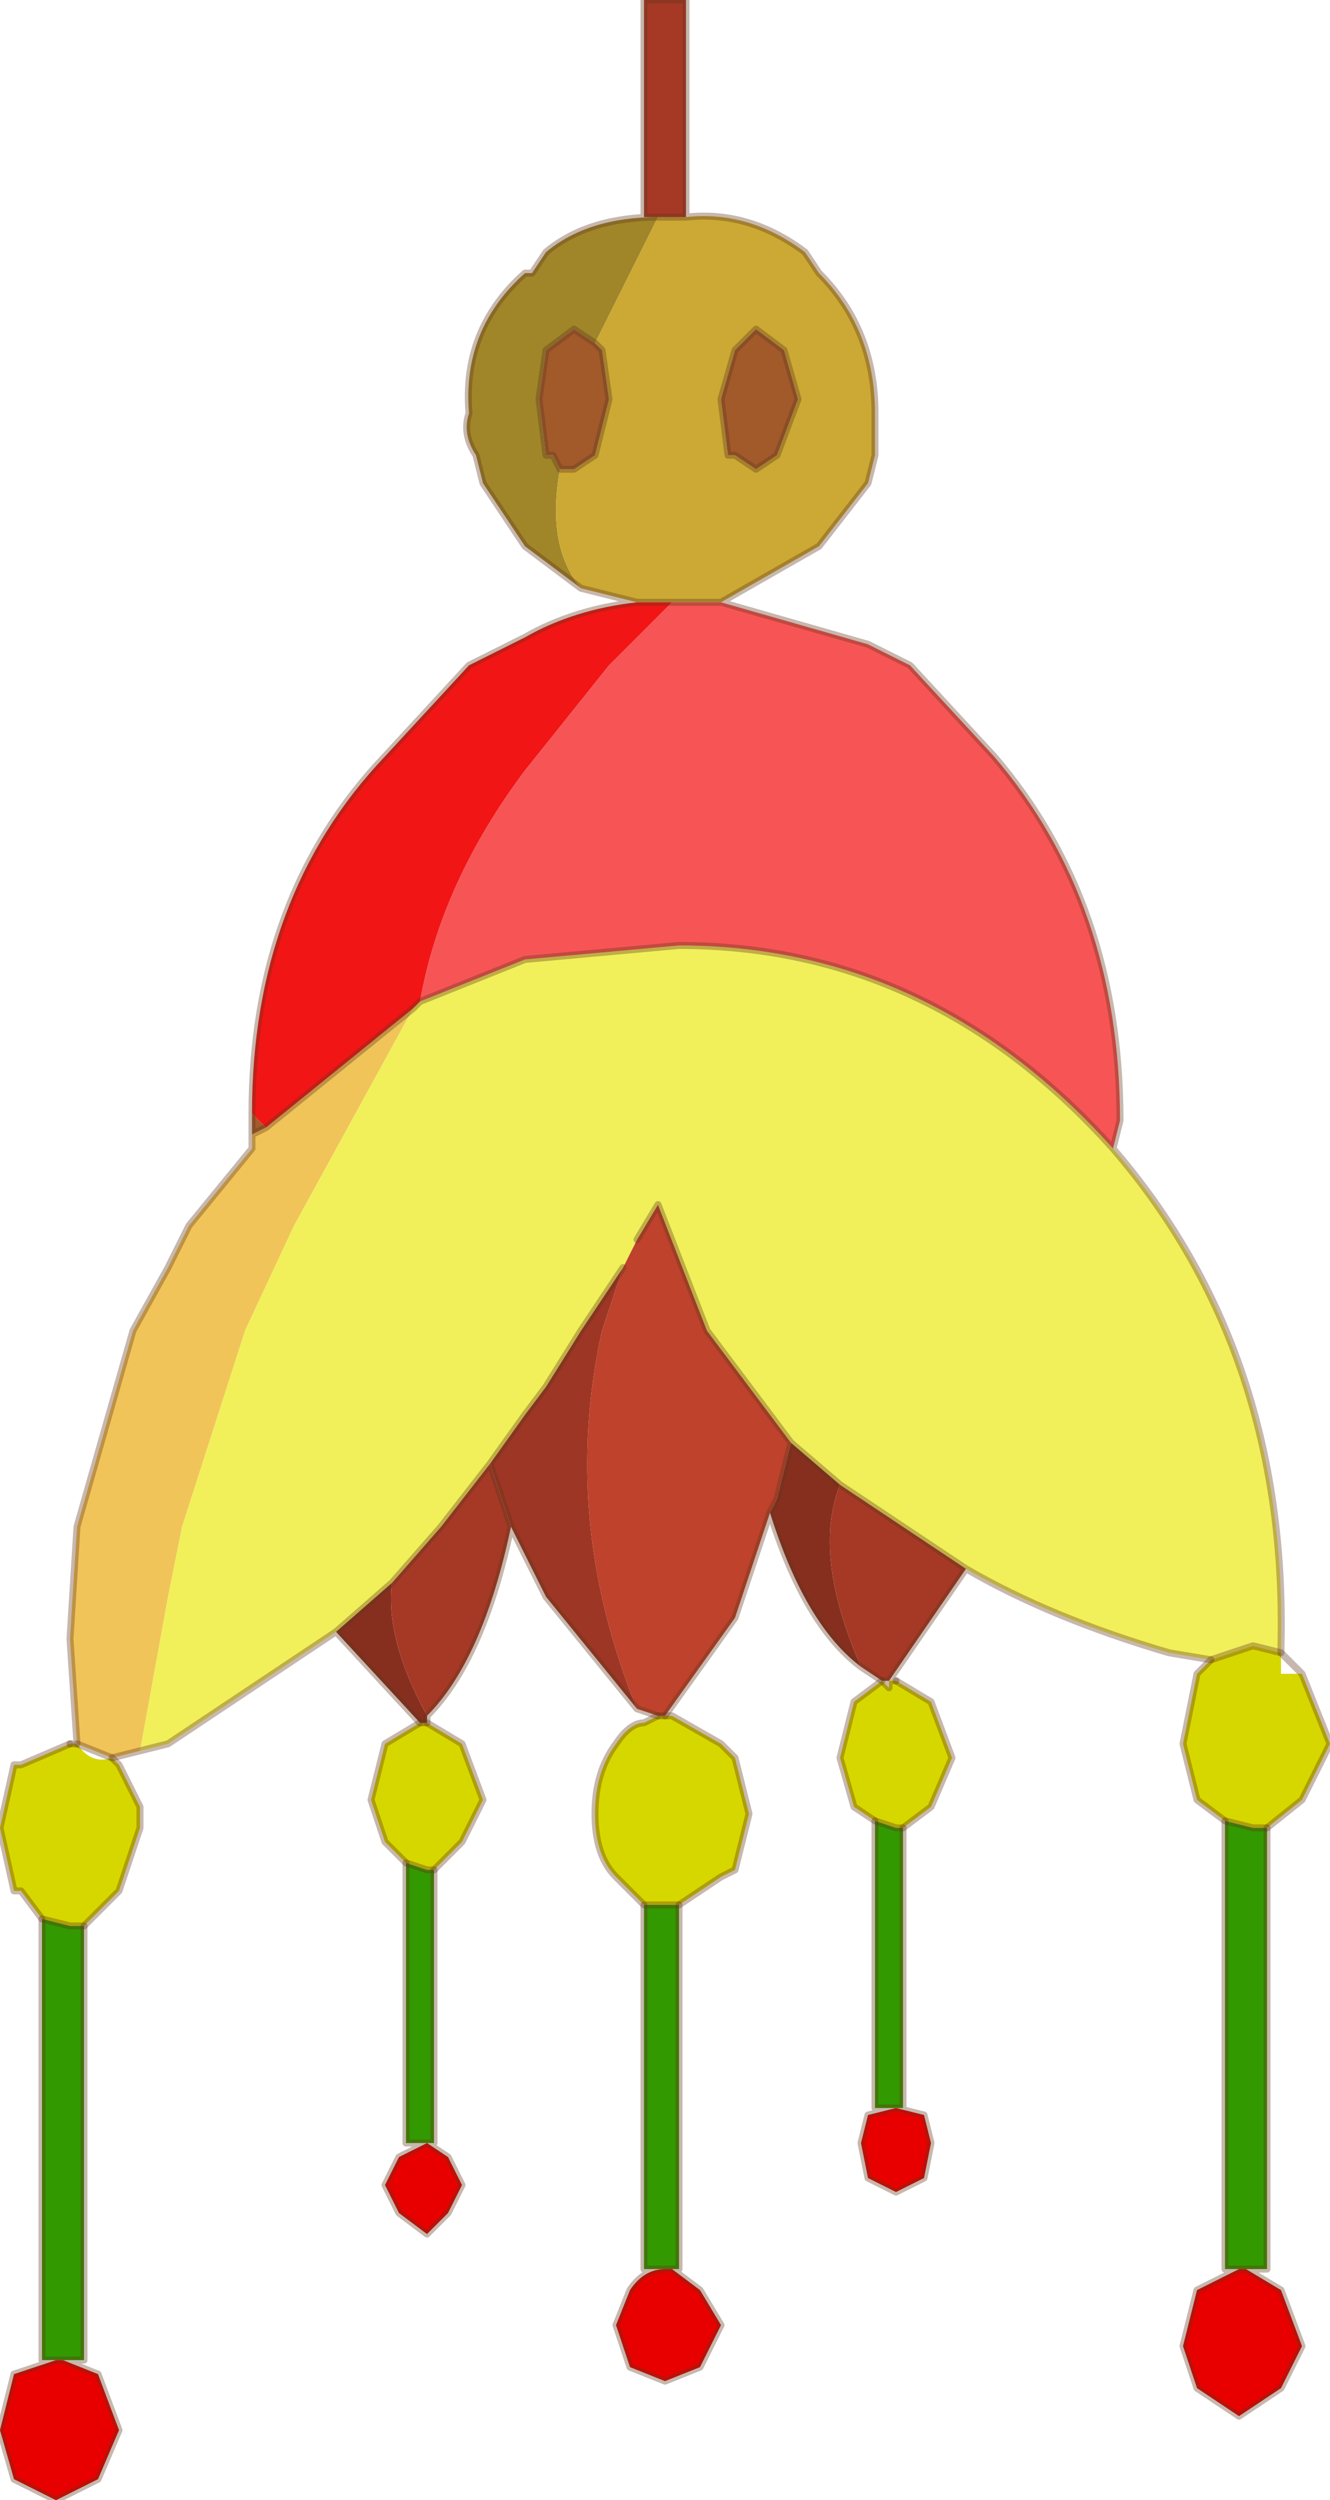 <?xml version="1.0" encoding="UTF-8" standalone="no"?>
<svg xmlns:xlink="http://www.w3.org/1999/xlink" height="17.85px" width="9.5px" xmlns="http://www.w3.org/2000/svg">
  <g transform="matrix(1.0, 0.0, 0.0, 1.0, -194.6, -16.25)">
    <path d="M203.9 28.2 L204.1 28.7 203.9 29.1 203.65 29.3 203.55 29.3 203.35 29.25 203.15 29.1 203.05 28.7 203.15 28.2 203.25 28.1 203.55 28.0 203.75 28.05 203.75 28.2 203.9 28.2 M200.95 28.25 L201.0 28.25 201.25 28.4 201.4 28.8 201.25 29.15 201.05 29.3 201.0 29.3 200.85 29.25 200.7 29.15 200.6 28.8 200.7 28.4 200.9 28.25 200.95 28.3 200.95 28.25 M199.35 28.5 L199.4 28.5 199.75 28.7 199.85 28.8 199.95 29.2 199.85 29.6 199.75 29.65 199.45 29.85 199.4 29.85 199.2 29.85 199.0 29.65 Q198.85 29.5 198.85 29.2 198.85 28.9 199.0 28.7 199.1 28.55 199.2 28.55 L199.3 28.5 199.35 28.5 M197.65 28.55 L197.9 28.7 198.05 29.1 197.9 29.4 197.7 29.6 197.65 29.6 197.5 29.55 197.35 29.4 197.25 29.1 197.35 28.7 197.6 28.55 197.65 28.55 M195.4 28.8 L195.45 28.85 195.6 29.15 195.6 29.3 195.45 29.75 195.2 30.0 195.1 30.0 194.9 29.95 194.75 29.75 194.7 29.75 194.6 29.3 194.7 28.85 194.75 28.85 195.1 28.7 195.15 28.7 Q195.25 28.85 195.4 28.8" fill="#d7d700" fill-rule="evenodd" stroke="none"/>
    <path d="M198.75 20.45 L198.35 20.15 198.05 19.7 198.0 19.5 Q197.9 19.35 197.95 19.2 197.9 18.6 198.35 18.2 L198.4 18.2 198.5 18.05 Q198.8 17.8 199.3 17.8 L198.85 18.7 198.7 18.6 198.5 18.75 198.45 19.1 198.5 19.5 198.55 19.5 198.6 19.6 Q198.5 20.15 198.75 20.45" fill="#a08629" fill-rule="evenodd" stroke="none"/>
    <path d="M199.4 16.25 L199.5 16.25 199.5 17.8 199.45 17.8 199.3 17.8 199.2 17.8 199.2 16.25 199.4 16.25 M201.5 27.45 L200.95 28.25 200.9 28.25 200.75 28.15 Q200.4 27.35 200.6 26.85 L201.5 27.45 M198.25 27.15 Q198.05 28.1 197.65 28.5 197.35 27.95 197.4 27.55 L197.75 27.15 198.1 26.7 198.25 27.15" fill="#a63926" fill-rule="evenodd" stroke="none"/>
    <path d="M199.3 17.8 L199.45 17.8 199.5 17.8 Q199.95 17.75 200.35 18.05 L200.45 18.2 Q200.85 18.6 200.85 19.2 L200.85 19.5 200.8 19.7 200.45 20.15 199.75 20.55 199.55 20.55 199.4 20.55 199.15 20.55 198.75 20.45 Q198.5 20.15 198.6 19.6 L198.7 19.6 198.85 19.5 198.95 19.1 198.9 18.75 198.85 18.7 199.3 17.8 M199.85 18.75 L199.75 19.1 199.8 19.5 199.85 19.5 200.0 19.6 200.15 19.5 200.3 19.1 200.2 18.75 200.0 18.6 199.85 18.75" fill="#cba934" fill-rule="evenodd" stroke="none"/>
    <path d="M198.85 18.7 L198.9 18.75 198.95 19.1 198.85 19.5 198.7 19.6 198.6 19.6 198.55 19.5 198.5 19.5 198.45 19.1 198.5 18.75 198.7 18.6 198.85 18.7 M199.85 18.75 L200.0 18.6 200.2 18.75 200.3 19.1 200.15 19.5 200.0 19.6 199.85 19.5 199.8 19.5 199.75 19.1 199.85 18.75" fill="#a25a2b" fill-rule="evenodd" stroke="none"/>
    <path d="M197.55 23.45 L197.6 23.4 197.55 23.45" fill="#ca7135" fill-rule="evenodd" stroke="none"/>
    <path d="M196.4 24.35 L196.4 24.2 196.5 24.3 196.4 24.35" fill="#a45b2b" fill-rule="evenodd" stroke="none"/>
    <path d="M200.1 27.05 L199.85 27.8 199.35 28.5 199.3 28.5 199.15 28.45 Q198.6 27.1 198.9 25.75 L199.05 25.3 199.15 25.1 199.3 24.85 199.65 25.75 200.25 26.55 200.15 26.95 200.1 27.05" fill="#be422c" fill-rule="evenodd" stroke="none"/>
    <path d="M199.15 28.45 L198.5 27.65 198.35 27.35 198.25 27.15 198.1 26.7 198.35 26.35 198.5 26.15 198.75 25.75 199.05 25.3 198.9 25.75 Q198.6 27.1 199.15 28.45" fill="#9d3624" fill-rule="evenodd" stroke="none"/>
    <path d="M200.75 28.15 Q200.35 27.85 200.1 27.05 L200.15 26.95 200.25 26.55 200.6 26.85 Q200.4 27.35 200.75 28.15 M197.65 28.5 L197.65 28.55 197.6 28.55 197.0 27.9 197.4 27.55 Q197.35 27.95 197.65 28.5" fill="#872f1f" fill-rule="evenodd" stroke="none"/>
    <path d="M203.65 29.3 L203.65 32.45 203.5 32.45 203.45 32.45 203.35 32.45 203.35 29.25 203.55 29.3 203.65 29.3 M201.05 29.3 L201.05 31.3 201.0 31.3 200.85 31.3 200.85 29.25 201.0 29.3 201.05 29.3 M199.45 29.85 L199.45 32.45 199.4 32.45 199.35 32.45 199.2 32.45 199.2 29.85 199.4 29.85 199.45 29.85 M197.7 29.6 L197.7 31.55 197.65 31.55 197.5 31.55 197.5 29.55 197.65 29.6 197.7 29.6 M195.2 30.0 L195.2 33.1 195.05 33.1 195.0 33.1 194.9 33.1 194.9 29.95 195.1 30.0 195.2 30.0" fill="#339900" fill-rule="evenodd" stroke="none"/>
    <path d="M203.5 32.45 L203.75 32.6 203.9 33.0 203.75 33.3 203.45 33.5 203.15 33.3 203.05 33.0 203.15 32.6 203.45 32.45 203.5 32.45 M201.0 31.3 L201.2 31.35 201.25 31.55 201.2 31.8 201.0 31.9 200.8 31.8 200.75 31.55 200.8 31.35 201.0 31.3 M199.4 32.45 L199.6 32.6 199.75 32.85 199.6 33.15 199.35 33.25 199.1 33.15 199.0 32.85 199.1 32.6 Q199.2 32.45 199.35 32.45 L199.4 32.45 M197.65 31.55 L197.8 31.65 197.9 31.85 197.8 32.05 197.65 32.2 197.45 32.05 197.35 31.85 197.45 31.65 197.65 31.55 M195.05 33.1 L195.3 33.2 195.45 33.6 195.3 33.95 195.0 34.1 194.7 33.95 194.6 33.6 194.7 33.2 195.0 33.1 195.05 33.1" fill="#e80000" fill-rule="evenodd" stroke="none"/>
    <path d="M202.55 24.45 Q203.8 25.9 203.75 28.0 L203.75 28.05 203.55 28.0 203.25 28.1 202.95 28.05 Q202.1 27.8 201.5 27.45 L200.6 26.85 200.25 26.55 199.65 25.75 199.3 24.85 199.15 25.1 199.05 25.3 198.75 25.75 198.5 26.15 198.35 26.35 198.1 26.7 197.75 27.15 197.4 27.55 197.0 27.9 195.8 28.7 195.6 28.75 195.8 27.65 195.9 27.15 196.35 25.75 196.7 25.0 197.55 23.45 197.6 23.4 198.35 23.1 199.45 23.0 Q201.25 23.0 202.55 24.45" fill="#f1f05a" fill-rule="evenodd" stroke="none"/>
    <path d="M195.6 28.75 L195.4 28.8 195.15 28.7 195.1 27.95 195.15 27.15 195.55 25.75 195.8 25.3 195.95 25.0 196.4 24.45 196.4 24.35 196.5 24.3 197.55 23.45 196.7 25.0 196.35 25.75 195.9 27.15 195.8 27.65 195.6 28.75" fill="#f1c45a" fill-rule="evenodd" stroke="none"/>
    <path d="M199.75 20.55 L200.8 20.85 201.1 21.0 201.7 21.65 Q202.6 22.7 202.6 24.25 L202.55 24.45 Q201.25 23.0 199.45 23.0 L198.35 23.1 197.6 23.4 Q197.75 22.55 198.35 21.75 L198.95 21.0 199.1 20.85 199.4 20.55 199.75 20.55" fill="#f75555" fill-rule="evenodd" stroke="none"/>
    <path d="M196.4 24.2 Q196.4 22.65 197.35 21.65 L197.95 21.0 198.25 20.85 198.35 20.8 Q198.7 20.6 199.15 20.55 L199.4 20.55 199.1 20.85 198.95 21.0 198.35 21.75 Q197.75 22.55 197.6 23.4 L197.55 23.45 196.5 24.3 196.4 24.2" fill="#f21515" fill-rule="evenodd" stroke="none"/>
    <path d="M199.5 17.8 L199.5 16.25 199.4 16.25 199.2 16.25 199.2 17.8 199.3 17.8 199.45 17.8 199.5 17.8 Q199.95 17.75 200.35 18.05 L200.45 18.2 Q200.85 18.6 200.85 19.2 L200.85 19.5 200.8 19.7 200.45 20.15 199.75 20.55 200.8 20.85 201.1 21.0 201.7 21.65 Q202.6 22.7 202.6 24.25 L202.55 24.45 Q203.8 25.9 203.75 28.0 L203.75 28.05 M203.65 29.3 L203.65 32.45 203.5 32.45 203.75 32.6 203.9 33.0 203.75 33.3 203.45 33.5 203.15 33.3 203.05 33.0 203.15 32.6 203.45 32.45 203.35 32.45 203.35 29.25 M203.25 28.1 L202.95 28.05 Q202.1 27.8 201.5 27.45 L200.95 28.25 201.0 28.25 M201.05 29.3 L201.05 31.3 201.0 31.3 201.2 31.35 201.25 31.55 201.2 31.8 201.0 31.9 200.8 31.8 200.75 31.55 200.8 31.35 201.0 31.3 200.85 31.3 200.85 29.25 M200.9 28.25 L200.75 28.15 Q200.35 27.85 200.1 27.05 L199.85 27.8 199.35 28.5 199.3 28.5 199.35 28.5 M199.45 29.85 L199.45 32.45 199.4 32.45 199.6 32.6 199.75 32.85 199.6 33.15 199.35 33.25 199.1 33.15 199.0 32.85 199.1 32.6 Q199.2 32.45 199.35 32.45 L199.2 32.45 199.2 29.85 M199.3 28.5 L199.15 28.45 198.5 27.65 198.35 27.35 198.25 27.15 Q198.05 28.1 197.65 28.5 L197.65 28.55 197.6 28.55 197.0 27.9 195.8 28.7 195.6 28.75 195.4 28.8 M197.7 29.6 L197.7 31.55 197.65 31.55 197.8 31.65 197.9 31.85 197.8 32.05 197.65 32.2 197.45 32.05 197.35 31.85 197.45 31.65 197.65 31.55 197.5 31.55 197.5 29.55 M195.2 30.0 L195.2 33.1 195.05 33.1 195.3 33.2 195.45 33.6 195.3 33.95 195.0 34.1 194.7 33.95 194.6 33.6 194.7 33.2 195.0 33.1 194.9 33.1 194.9 29.95 M195.1 28.7 L195.15 28.7 195.1 27.95 195.15 27.15 195.55 25.75 195.8 25.3 195.95 25.0 196.4 24.45 196.4 24.35 196.4 24.2 Q196.4 22.65 197.35 21.65 L197.95 21.0 198.25 20.85 198.35 20.8 Q198.7 20.6 199.15 20.55 L198.75 20.45 198.35 20.15 198.05 19.7 198.0 19.5 Q197.9 19.35 197.95 19.2 197.9 18.6 198.35 18.2 L198.4 18.2 198.5 18.05 Q198.8 17.8 199.3 17.8 M198.85 18.7 L198.9 18.75 198.95 19.1 198.85 19.5 198.7 19.6 198.6 19.6 198.55 19.5 198.5 19.5 198.45 19.1 198.5 18.75 198.7 18.6 198.85 18.7 M197.55 23.45 L197.6 23.4 198.35 23.1 199.45 23.0 Q201.25 23.0 202.55 24.45 M199.4 20.55 L199.15 20.55 199.4 20.55 199.55 20.55 199.75 20.55 199.4 20.55 M199.85 18.75 L200.0 18.6 200.2 18.75 200.3 19.1 200.15 19.5 200.0 19.6 199.85 19.5 199.8 19.5 199.75 19.1 199.85 18.75 M198.1 26.7 L198.35 26.35 198.5 26.15 198.75 25.75 199.05 25.3 M199.15 25.1 L199.3 24.85 199.65 25.75 200.25 26.55 200.6 26.85 201.5 27.45 M200.1 27.05 L200.15 26.95 200.25 26.55 M200.95 28.25 L200.95 28.3 200.9 28.25 200.95 28.25 M196.5 24.3 L197.55 23.45 M196.5 24.3 L196.4 24.35 M198.1 26.7 L197.75 27.15 197.4 27.55 197.0 27.9 M197.6 28.55 L197.65 28.55 M195.0 33.1 L195.05 33.1 M203.5 32.45 L203.45 32.45 M199.35 32.45 L199.4 32.45 M198.25 27.15 L198.1 26.7" fill="none" stroke="#60351a" stroke-linecap="round" stroke-linejoin="round" stroke-opacity="0.349" stroke-width="0.05"/>
    <path d="M203.75 28.05 L203.9 28.2 204.1 28.7 203.9 29.1 203.65 29.3 203.55 29.3 203.35 29.25 203.15 29.1 203.05 28.7 203.15 28.2 203.25 28.1 203.55 28.0 203.75 28.05 M201.0 28.25 L201.25 28.4 201.4 28.8 201.25 29.15 201.05 29.3 201.0 29.3 200.85 29.25 200.7 29.15 200.6 28.8 200.7 28.4 200.9 28.25 M199.35 28.5 L199.4 28.5 199.75 28.7 199.85 28.8 199.95 29.2 199.85 29.6 199.75 29.65 199.45 29.85 199.4 29.85 199.2 29.85 199.0 29.65 Q198.85 29.5 198.85 29.2 198.85 28.9 199.0 28.7 199.1 28.55 199.2 28.55 L199.3 28.5 M197.65 28.55 L197.9 28.7 198.05 29.1 197.9 29.4 197.7 29.6 197.65 29.6 197.5 29.55 197.35 29.4 197.25 29.1 197.35 28.7 197.6 28.55 M195.4 28.8 L195.45 28.85 195.6 29.15 195.6 29.3 195.45 29.75 195.2 30.0 195.1 30.0 194.9 29.95 194.75 29.75 194.7 29.75 194.6 29.3 194.7 28.85 194.75 28.85 195.1 28.7 M195.4 28.8 L195.15 28.7" fill="none" stroke="#60351a" stroke-linecap="round" stroke-linejoin="round" stroke-opacity="0.349" stroke-width="0.05"/>
  </g>
</svg>
